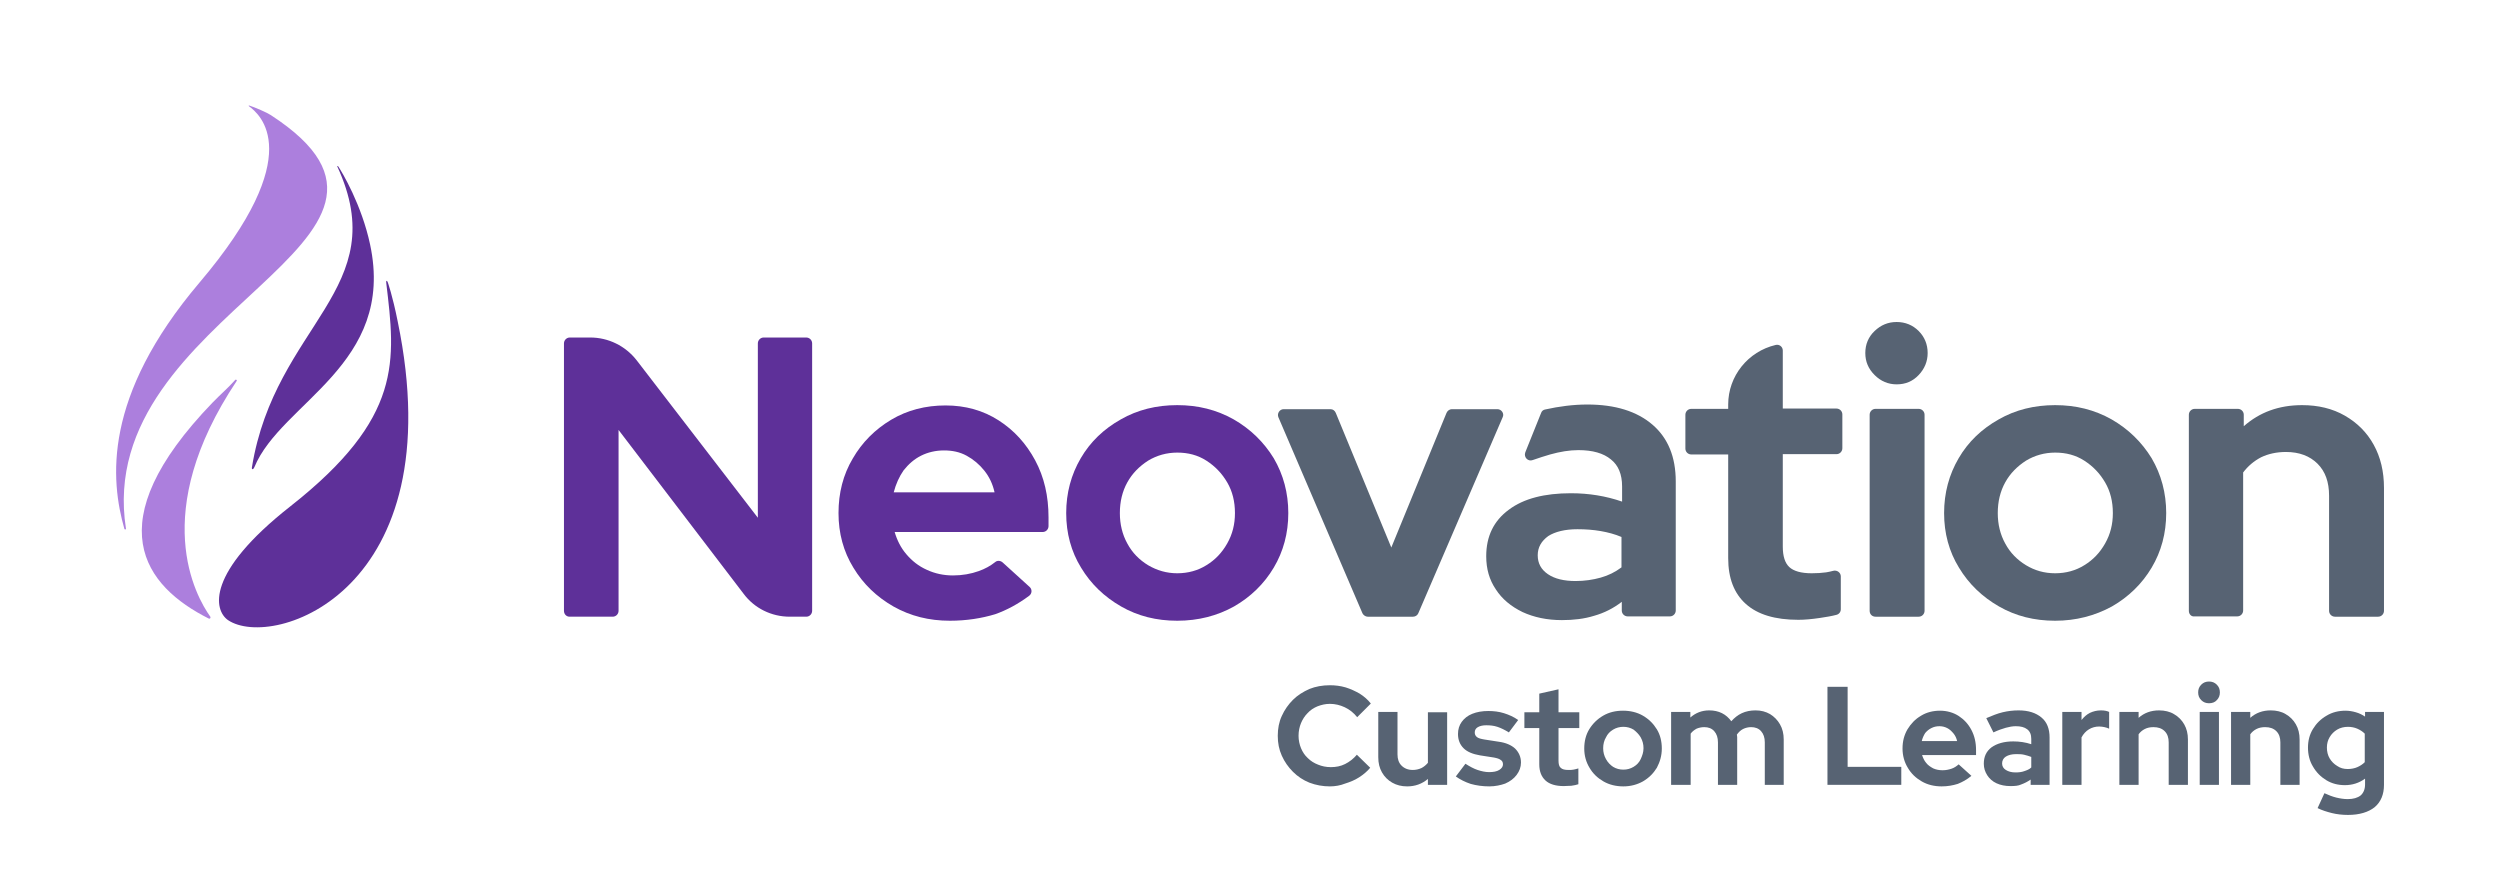 <?xml version="1.0" encoding="utf-8"?>
<!-- Generator: Adobe Illustrator 28.1.0, SVG Export Plug-In . SVG Version: 6.00 Build 0)  -->
<svg version="1.1" id="Layer_2_00000076599766805398080410000005732415973811985053_"
	 xmlns="http://www.w3.org/2000/svg" xmlns:xlink="http://www.w3.org/1999/xlink" x="0px" y="0px" viewBox="0 0 805.9 287"
	 style="enable-background:new 0 0 805.9 287;" xml:space="preserve">
<style type="text/css">
	.st0{fill:#AC7FDD;}
	.st1{fill:#5E3099;}
	.st2{fill:#576373;}
</style>
<g>
	<g>
		<g>
			<g>
				<g>
					<path class="st0" d="M87.3,37.1c-1.2-0.8-5.1-2.5-7-3.1c-0.1,0-0.2,0.1-0.1,0.2c3.4,2.5,19.4,15.3-15.9,56.9
						c-31.2,36.8-28.7,63.6-24.2,79.4c0.1,0.3,0.6,0.2,0.5-0.1C29.7,100.2,149.9,77.8,87.3,37.1z"/>
					<g>
						<path class="st0" d="M76.3,122.8c0.2-0.3-0.3-0.6-0.5-0.3c-2.6,2.9-4.5,4.4-7.3,7.3c-37.6,39-21.9,59.2-1.2,69.6
							c0.4,0.2,0.7-0.3,0.5-0.6C63.1,192.2,47.9,165.4,76.3,122.8z"/>
					</g>
				</g>
				<path class="st1" d="M128.2,103.6C126.5,95.1,125,91,125,91c-0.2-0.6-0.6-0.7-0.5,0.1c3,25.2,5.5,43.5-31,72.2
					c-27.2,21.4-24.6,33.4-20,36.6C88,209.7,146.2,190.5,128.2,103.6z"/>
			</g>
			<path class="st1" d="M119.3,78.8c-2.7-12.7-9-23.3-10.3-25.2c-0.1-0.1-0.4-0.1-0.3,0c18.4,39.7-20,50.8-27.5,97.1
				c-0.1,0.7,0.4,0.8,0.8-0.1C90.6,129.7,127.6,117.6,119.3,78.8z"/>
		</g>
		<g>
			<path class="st1" d="M181.8,196.9v-86.2c0-1,0.8-1.9,1.9-1.9h6.6c5.8,0,11.3,2.7,14.9,7.3l39.1,50.8v-56.2c0-1,0.8-1.9,1.9-1.9
				h13.7c1,0,1.9,0.8,1.9,1.9v86.2c0,1-0.8,1.9-1.9,1.9h-5.3c-5.9,0-11.4-2.7-14.9-7.4l-40.3-52.8v58.3c0,1-0.8,1.9-1.9,1.9h-13.9
				C182.6,198.8,181.8,198,181.8,196.9z"/>
			<path class="st1" d="M306.2,200.1c-6.7,0-12.7-1.5-18.2-4.6c-5.4-3.1-9.7-7.2-12.9-12.5c-3.2-5.2-4.8-11.1-4.8-17.6
				s1.5-12.4,4.6-17.6c3-5.2,7.2-9.4,12.4-12.5c5.2-3.1,11.1-4.6,17.5-4.6s12.1,1.6,17.1,4.8s8.9,7.5,11.8,12.9s4.3,11.5,4.3,18.4
				v2.8c0,1-0.8,1.9-1.9,1.9h-47.7c0.8,2.7,2,5.1,3.8,7.2c1.8,2.1,3.9,3.8,6.6,5c2.6,1.2,5.4,1.8,8.4,1.8s5.8-0.5,8.3-1.4
				c2-0.7,3.8-1.7,5.3-2.9c0.7-0.6,1.7-0.5,2.4,0.1l8.7,7.9c0.9,0.8,0.8,2.2-0.2,2.9c-3.5,2.6-7.2,4.6-10.9,5.9
				C316.5,199.3,311.6,200.1,306.2,200.1z M288.1,158.7h32.5c-0.6-2.7-1.7-5-3.3-7c-1.6-2-3.5-3.6-5.7-4.8s-4.6-1.7-7.3-1.7
				c-2.7,0-5.2,0.6-7.4,1.7c-2.2,1.1-4,2.7-5.6,4.7C289.9,153.6,288.8,156,288.1,158.7z"/>
			<path class="st1" d="M379.5,200.1c-6.7,0-12.7-1.5-18.1-4.6s-9.7-7.2-12.9-12.5c-3.2-5.2-4.8-11.1-4.8-17.6s1.6-12.4,4.7-17.7
				s7.4-9.4,12.9-12.5c5.4-3.1,11.5-4.6,18.2-4.6s12.7,1.5,18.2,4.6c5.4,3.1,9.7,7.3,12.9,12.5c3.1,5.3,4.7,11.2,4.7,17.7
				s-1.6,12.4-4.7,17.6c-3.1,5.2-7.4,9.4-12.8,12.5C392.4,198.5,386.3,200.1,379.5,200.1z M379.5,184.8c3.5,0,6.7-0.9,9.4-2.6
				c2.8-1.7,5-4,6.7-7s2.5-6.2,2.5-9.8c0-3.7-0.8-7-2.5-9.9s-3.9-5.2-6.7-7c-2.8-1.8-5.9-2.6-9.4-2.6c-3.4,0-6.6,0.9-9.4,2.6
				c-2.8,1.8-5.1,4.1-6.7,7s-2.4,6.2-2.4,9.9c0,3.6,0.8,6.9,2.4,9.8c1.6,3,3.9,5.3,6.7,7C373,183.9,376.1,184.8,379.5,184.8z"/>
			<path class="st2" d="M439.2,197.7l-27.1-63.2c-0.5-1.2,0.4-2.6,1.7-2.6h15.1c0.8,0,1.4,0.5,1.7,1.2l17.9,43.4l17.8-43.4
				c0.3-0.7,1-1.2,1.7-1.2h14.7c1.3,0,2.3,1.4,1.7,2.6l-27.2,63.2c-0.3,0.7-1,1.1-1.7,1.1h-14.6
				C440.2,198.8,439.5,198.3,439.2,197.7z"/>
			<path class="st2" d="M503.5,199.9c-4.8,0-9-0.9-12.7-2.6c-3.7-1.8-6.6-4.2-8.6-7.3c-2.1-3.1-3.1-6.6-3.1-10.7
				c0-6.4,2.4-11.4,7.3-15c4.8-3.6,11.5-5.3,20-5.3c5.8,0,11.3,0.9,16.5,2.7v-4.9c0-3.9-1.2-6.8-3.6-8.7c-2.4-2-5.9-3-10.5-3
				c-2.8,0-5.9,0.5-9.1,1.4c-1.7,0.5-3.6,1.1-5.6,1.8c-1.5,0.6-3-0.9-2.4-2.5l5.1-12.7c0.2-0.6,0.7-1,1.3-1.1
				c4.5-1,9.1-1.6,13.6-1.6c9,0,16,2.2,21,6.5s7.5,10.4,7.5,18.3v41.6c0,1-0.8,1.9-1.9,1.9h-13.6c-1,0-1.9-0.8-1.9-1.9V194
				c-2.7,2.1-5.7,3.6-8.9,4.5C510.7,199.5,507.2,199.9,503.5,199.9z M495.7,179c0,2.6,1.1,4.6,3.3,6.1c2.2,1.5,5.2,2.2,8.9,2.2
				c2.9,0,5.6-0.4,8.1-1.1c2.5-0.7,4.7-1.8,6.7-3.3v-9.8c-2.1-0.9-4.4-1.5-6.7-1.9s-4.8-0.6-7.5-0.6c-4,0-7.2,0.8-9.4,2.2
				C496.9,174.4,495.7,176.4,495.7,179z"/>
			<path class="st2" d="M579.7,199.8c-7.5,0-13.1-1.7-16.9-5.1c-3.8-3.4-5.7-8.3-5.7-14.8v-33.4h-11.9c-1,0-1.9-0.8-1.9-1.9v-10.9
				c0-1,0.8-1.9,1.9-1.9h11.9v-1.4c0-9.2,6.4-17.1,15.3-19.2l0,0c1.2-0.3,2.3,0.6,2.3,1.8v18.7H592c1,0,1.9,0.8,1.9,1.9v10.9
				c0,1-0.8,1.9-1.9,1.9h-17.3v29.8c0,3.1,0.7,5.3,2.1,6.6c1.4,1.3,3.8,2,7.2,2c1.7,0,3.3-0.1,4.7-0.3c0.7-0.1,1.5-0.3,2.3-0.5
				c1.2-0.3,2.4,0.6,2.4,1.8v10.6c0,0.9-0.6,1.6-1.4,1.8c-1.5,0.4-3.3,0.7-5.3,1C584,199.6,581.7,199.8,579.7,199.8z"/>
			<path class="st2" d="M611.4,123.9c-2.7,0-5.1-1-7.1-3s-3-4.3-3-7.1c0-2.8,1-5.2,3-7.1s4.3-2.9,7.1-2.9s5.2,1,7.1,2.9
				c1.9,1.9,2.9,4.3,2.9,7.1c0,2.7-1,5.1-2.9,7.1S614.3,123.9,611.4,123.9z M602.7,196.9v-63.2c0-1,0.8-1.9,1.9-1.9h13.9
				c1,0,1.9,0.8,1.9,1.9v63.2c0,1-0.8,1.9-1.9,1.9h-13.9C603.5,198.8,602.7,198,602.7,196.9z"/>
			<path class="st2" d="M662.5,200.1c-6.7,0-12.7-1.5-18.1-4.6c-5.4-3.1-9.7-7.2-12.9-12.5c-3.2-5.2-4.8-11.1-4.8-17.6
				s1.6-12.4,4.7-17.7c3.1-5.3,7.4-9.4,12.9-12.5c5.4-3.1,11.5-4.6,18.2-4.6s12.7,1.5,18.2,4.6c5.4,3.1,9.7,7.3,12.9,12.5
				c3.1,5.3,4.7,11.2,4.7,17.7s-1.6,12.4-4.7,17.6c-3.1,5.2-7.4,9.4-12.8,12.5C675.3,198.5,669.2,200.1,662.5,200.1z M662.5,184.8
				c3.5,0,6.7-0.9,9.4-2.6c2.8-1.7,5-4,6.7-7s2.5-6.2,2.5-9.8c0-3.7-0.8-7-2.5-9.9s-3.9-5.2-6.7-7s-5.9-2.6-9.4-2.6
				c-3.4,0-6.6,0.9-9.4,2.6c-2.8,1.8-5.1,4.1-6.7,7c-1.6,2.9-2.4,6.2-2.4,9.9c0,3.6,0.8,6.9,2.4,9.8c1.6,3,3.9,5.3,6.7,7
				C655.9,183.9,659,184.8,662.5,184.8z"/>
			<path class="st2" d="M705.6,196.9v-63.2c0-1,0.8-1.9,1.9-1.9h13.9c1,0,1.9,0.8,1.9,1.9v3.7c5.1-4.5,11.3-6.8,18.8-6.8
				c5.2,0,9.8,1.1,13.8,3.4c4,2.3,7.1,5.4,9.3,9.4s3.3,8.6,3.3,13.9v39.6c0,1-0.8,1.9-1.9,1.9h-13.9c-1,0-1.9-0.8-1.9-1.9v-37.1
				c0-4.4-1.2-7.8-3.7-10.3s-5.9-3.8-10.2-3.8c-3,0-5.7,0.6-8,1.7c-2.3,1.2-4.2,2.8-5.8,4.9v44.5c0,1-0.8,1.9-1.9,1.9h-13.9
				C706.4,198.8,705.6,198,705.6,196.9z"/>
		</g>
	</g>
	<g>
		<path class="st2" d="M428.7,253.5c-2.3,0-4.5-0.4-6.6-1.2c-2-0.8-3.8-2-5.3-3.5c-1.5-1.5-2.7-3.2-3.6-5.2c-0.9-2-1.3-4.1-1.3-6.4
			c0-2.3,0.4-4.5,1.3-6.4c0.9-2,2.1-3.7,3.6-5.2c1.5-1.5,3.3-2.6,5.3-3.5c2-0.8,4.2-1.2,6.6-1.2c1.7,0,3.4,0.2,5.1,0.7
			c1.6,0.5,3.1,1.2,4.5,2c1.4,0.9,2.6,1.9,3.6,3.2l-4.4,4.4c-1.1-1.4-2.5-2.5-4-3.2c-1.5-0.7-3.1-1.1-4.8-1.1c-1.4,0-2.7,0.3-4,0.8
			c-1.2,0.5-2.3,1.2-3.2,2.2c-0.9,0.9-1.6,2-2.1,3.2c-0.5,1.2-0.8,2.6-0.8,4.1c0,1.4,0.3,2.8,0.8,4c0.5,1.2,1.2,2.3,2.2,3.2
			c0.9,0.9,2,1.6,3.3,2.1c1.2,0.5,2.6,0.8,4.1,0.8c1.7,0,3.2-0.3,4.6-1c1.4-0.7,2.7-1.7,3.8-3l4.3,4.2c-1,1.2-2.2,2.2-3.6,3.1
			c-1.4,0.9-2.9,1.5-4.5,2C432.1,253.2,430.4,253.5,428.7,253.5z"/>
		<path class="st2" d="M453.6,253.5c-1.8,0-3.4-0.4-4.8-1.2c-1.4-0.8-2.5-1.9-3.3-3.3c-0.8-1.4-1.2-3-1.2-4.9v-14.6h6.2v13.7
			c0,1.5,0.4,2.7,1.3,3.6c0.9,0.9,2.1,1.4,3.6,1.4c1,0,1.9-0.2,2.8-0.6c0.8-0.4,1.5-1,2.1-1.7v-16.3h6.2V253h-6.2v-1.9
			C458.4,252.7,456.2,253.5,453.6,253.5z"/>
		<path class="st2" d="M480.1,253.5c-2.2,0-4.2-0.3-6-0.8c-1.8-0.6-3.4-1.4-4.8-2.4l3.1-4.1c1.4,0.9,2.7,1.6,3.9,2
			c1.2,0.4,2.5,0.7,3.7,0.7c1.4,0,2.5-0.2,3.3-0.7c0.8-0.5,1.2-1.1,1.2-1.8c0-0.6-0.2-1.1-0.7-1.4c-0.5-0.4-1.2-0.6-2.2-0.8
			l-4.5-0.7c-2.3-0.4-4.1-1.1-5.3-2.3c-1.2-1.2-1.8-2.7-1.8-4.6c0-1.5,0.4-2.8,1.2-3.9c0.8-1.1,1.9-2,3.4-2.6
			c1.5-0.6,3.2-0.9,5.2-0.9c1.7,0,3.4,0.2,5,0.7c1.6,0.5,3.2,1.2,4.6,2.2l-3,4c-1.3-0.8-2.5-1.4-3.7-1.8c-1.2-0.4-2.4-0.5-3.6-0.5
			c-1.1,0-2,0.2-2.7,0.6c-0.7,0.4-1,1-1,1.7c0,0.6,0.2,1.1,0.7,1.5c0.5,0.4,1.3,0.6,2.5,0.8l4.5,0.7c2.3,0.3,4.1,1.1,5.3,2.2
			c1.2,1.2,1.9,2.7,1.9,4.5c0,1.5-0.5,2.8-1.4,4c-0.9,1.2-2.1,2.1-3.7,2.8C483.8,253.1,482,253.5,480.1,253.5z"/>
		<path class="st2" d="M504.1,253.4c-2.6,0-4.6-0.6-5.9-1.8c-1.3-1.2-2-2.9-2-5.2v-11.7h-4.8v-5.1h4.8v-6l6.2-1.4v7.4h6.7v5.1h-6.7
			v10.5c0,1.1,0.2,1.9,0.7,2.3c0.5,0.5,1.3,0.7,2.5,0.7c0.6,0,1.2,0,1.6-0.1c0.5-0.1,1-0.2,1.6-0.4v5.1c-0.6,0.2-1.4,0.4-2.3,0.5
			C505.6,253.3,504.8,253.4,504.1,253.4z"/>
		<path class="st2" d="M523.3,253.5c-2.3,0-4.5-0.5-6.4-1.6c-1.9-1.1-3.4-2.5-4.5-4.4c-1.1-1.8-1.7-3.9-1.7-6.2
			c0-2.3,0.5-4.4,1.6-6.2c1.1-1.8,2.6-3.3,4.5-4.4c1.9-1.1,4-1.6,6.4-1.6c2.3,0,4.5,0.5,6.4,1.6c1.9,1.1,3.4,2.6,4.5,4.4
			c1.1,1.8,1.6,3.9,1.6,6.2c0,2.3-0.6,4.3-1.6,6.2c-1.1,1.8-2.6,3.3-4.5,4.4C527.8,252.9,525.7,253.5,523.3,253.5z M523.3,248.1
			c1.2,0,2.3-0.3,3.3-0.9c1-0.6,1.8-1.4,2.3-2.5s0.9-2.2,0.9-3.5c0-1.3-0.3-2.4-0.9-3.5c-0.6-1-1.4-1.8-2.3-2.5
			c-1-0.6-2.1-0.9-3.3-0.9c-1.2,0-2.3,0.3-3.3,0.9c-1,0.6-1.8,1.4-2.3,2.5c-0.6,1-0.9,2.2-0.9,3.5c0,1.3,0.3,2.4,0.9,3.5
			s1.4,1.9,2.3,2.5C521,247.8,522.1,248.1,523.3,248.1z"/>
		<path class="st2" d="M538.7,253v-23.5h6.2v1.8c1.7-1.5,3.7-2.3,6.1-2.3c1.5,0,2.9,0.3,4.1,0.9c1.2,0.6,2.2,1.5,3,2.6
			c1-1.1,2.1-2,3.4-2.6c1.3-0.6,2.8-0.9,4.4-0.9c1.8,0,3.3,0.4,4.7,1.2c1.3,0.8,2.4,1.9,3.2,3.3c0.8,1.4,1.2,3,1.2,4.9V253h-6.1
			v-13.7c0-1.5-0.4-2.7-1.2-3.6c-0.8-0.9-1.9-1.3-3.2-1.3c-0.9,0-1.8,0.2-2.6,0.6c-0.8,0.4-1.4,1-2,1.8c0,0.3,0.1,0.5,0.1,0.8
			c0,0.3,0,0.6,0,0.9V253h-6.2v-13.7c0-1.5-0.4-2.7-1.2-3.6c-0.8-0.9-1.9-1.3-3.2-1.3c-0.9,0-1.8,0.2-2.5,0.5
			c-0.7,0.4-1.4,0.9-1.9,1.6V253H538.7z"/>
		<path class="st2" d="M589.1,253v-31.6h6.5v25.8h17.3v5.8H589.1z"/>
		<path class="st2" d="M625.9,253.5c-2.3,0-4.5-0.5-6.4-1.6c-1.9-1.1-3.4-2.5-4.5-4.4c-1.1-1.8-1.7-3.9-1.7-6.2
			c0-2.3,0.5-4.3,1.6-6.2c1.1-1.8,2.5-3.3,4.4-4.4c1.8-1.1,3.9-1.6,6.1-1.6s4.3,0.6,6,1.7c1.7,1.1,3.1,2.6,4.1,4.5
			c1,1.9,1.5,4,1.5,6.5v1.6h-17.4c0.3,0.9,0.7,1.8,1.3,2.5c0.6,0.8,1.4,1.3,2.3,1.8c0.9,0.4,1.9,0.6,3,0.6c1.1,0,2-0.2,2.9-0.5
			c0.9-0.3,1.6-0.8,2.3-1.4l4.1,3.7c-1.4,1.2-2.9,2-4.4,2.6C629.5,253.2,627.8,253.5,625.9,253.5z M619.5,238.9h11.4
			c-0.2-0.9-0.6-1.8-1.2-2.5c-0.6-0.7-1.2-1.3-2-1.7c-0.8-0.4-1.6-0.6-2.5-0.6c-1,0-1.8,0.2-2.6,0.6c-0.8,0.4-1.4,0.9-2,1.6
			C620.1,237.1,619.7,238,619.5,238.9z"/>
		<path class="st2" d="M648.1,253.4c-1.7,0-3.2-0.3-4.5-0.9c-1.3-0.6-2.3-1.5-3-2.6c-0.7-1.1-1.1-2.3-1.1-3.7c0-2.3,0.8-4,2.5-5.3
			c1.7-1.2,4-1.9,7-1.9c2,0,4,0.3,5.8,0.9v-1.7c0-1.4-0.4-2.4-1.3-3.1s-2.1-1-3.7-1c-1,0-2.1,0.2-3.2,0.5c-1.1,0.3-2.5,0.8-4,1.5
			l-2.3-4.6c1.9-0.8,3.6-1.5,5.3-1.9c1.7-0.4,3.4-0.6,5.1-0.6c3.2,0,5.6,0.8,7.4,2.3c1.8,1.5,2.6,3.7,2.6,6.4V253h-6.1v-1.7
			c-1,0.7-2,1.2-3.1,1.6C650.7,253.3,649.5,253.4,648.1,253.4z M645.4,246.1c0,0.9,0.4,1.6,1.2,2.1c0.8,0.5,1.8,0.8,3.1,0.8
			c1,0,2-0.1,2.8-0.4c0.9-0.3,1.7-0.6,2.3-1.2V244c-0.8-0.3-1.5-0.5-2.3-0.7c-0.8-0.2-1.7-0.2-2.6-0.2c-1.4,0-2.5,0.3-3.3,0.8
			S645.4,245.2,645.4,246.1z"/>
		<path class="st2" d="M664.8,253v-23.5h6.2v2.6c0.8-1,1.7-1.8,2.7-2.3c1.1-0.5,2.2-0.8,3.6-0.8c1.1,0,2,0.2,2.6,0.5v5.4
			c-0.5-0.2-0.9-0.4-1.5-0.5c-0.5-0.1-1.1-0.2-1.7-0.2c-1.2,0-2.3,0.3-3.3,0.9c-1,0.6-1.8,1.5-2.4,2.6V253H664.8z"/>
		<path class="st2" d="M683.2,253v-23.5h6.2v1.9c1.8-1.6,4-2.4,6.6-2.4c1.8,0,3.5,0.4,4.8,1.2c1.4,0.8,2.5,1.9,3.3,3.3
			c0.8,1.4,1.2,3,1.2,4.9V253h-6.2v-13.7c0-1.5-0.4-2.7-1.3-3.6c-0.9-0.9-2.1-1.3-3.6-1.3c-1.1,0-2,0.2-2.8,0.6
			c-0.8,0.4-1.5,1-2,1.7V253H683.2z"/>
		<path class="st2" d="M712.1,226.7c-1,0-1.8-0.3-2.5-1c-0.7-0.7-1-1.5-1-2.5c0-1,0.3-1.8,1-2.5c0.7-0.7,1.5-1,2.5-1
			c1,0,1.8,0.3,2.5,1c0.7,0.7,1,1.5,1,2.5c0,1-0.3,1.8-1,2.5C714,226.4,713.1,226.7,712.1,226.7z M709.1,253v-23.5h6.2V253H709.1z"
			/>
		<path class="st2" d="M719.2,253v-23.5h6.2v1.9c1.8-1.6,4-2.4,6.6-2.4c1.8,0,3.5,0.4,4.8,1.2c1.4,0.8,2.5,1.9,3.3,3.3
			c0.8,1.4,1.2,3,1.2,4.9V253h-6.2v-13.7c0-1.5-0.4-2.7-1.3-3.6c-0.9-0.9-2.1-1.3-3.6-1.3c-1.1,0-2,0.2-2.8,0.6
			c-0.8,0.4-1.5,1-2,1.7V253H719.2z"/>
		<path class="st2" d="M756.9,262.7c-1.8,0-3.6-0.2-5.2-0.6s-3.2-0.9-4.6-1.6l2.2-4.8c1.3,0.6,2.6,1.1,3.8,1.4
			c1.2,0.3,2.5,0.5,3.7,0.5c1.8,0,3.2-0.4,4.2-1.2c0.9-0.8,1.4-2,1.4-3.5V251c-1.9,1.4-4.1,2.1-6.5,2.1c-2.2,0-4.2-0.5-6-1.6
			c-1.8-1.1-3.2-2.5-4.3-4.4c-1.1-1.8-1.6-3.9-1.6-6.1c0-2.2,0.5-4.2,1.6-6c1.1-1.8,2.5-3.2,4.4-4.3c1.8-1.1,3.9-1.6,6.1-1.6
			c1.1,0,2.3,0.2,3.3,0.5c1.1,0.3,2.1,0.8,3,1.4v-1.5h6.1V253c0,3.1-1,5.5-3,7.2C763.5,261.8,760.6,262.7,756.9,262.7z M756.8,247.9
			c1.1,0,2.2-0.2,3.1-0.6c0.9-0.4,1.7-0.9,2.4-1.6v-9.2c-0.7-0.7-1.5-1.2-2.4-1.6c-0.9-0.4-2-0.6-3-0.6c-1.3,0-2.5,0.3-3.5,0.9
			c-1,0.6-1.8,1.4-2.4,2.4c-0.6,1-0.9,2.1-0.9,3.4c0,1.3,0.3,2.5,0.9,3.5c0.6,1,1.4,1.8,2.4,2.4
			C754.4,247.6,755.5,247.9,756.8,247.9z"/>
	</g>
</g>
</svg>
